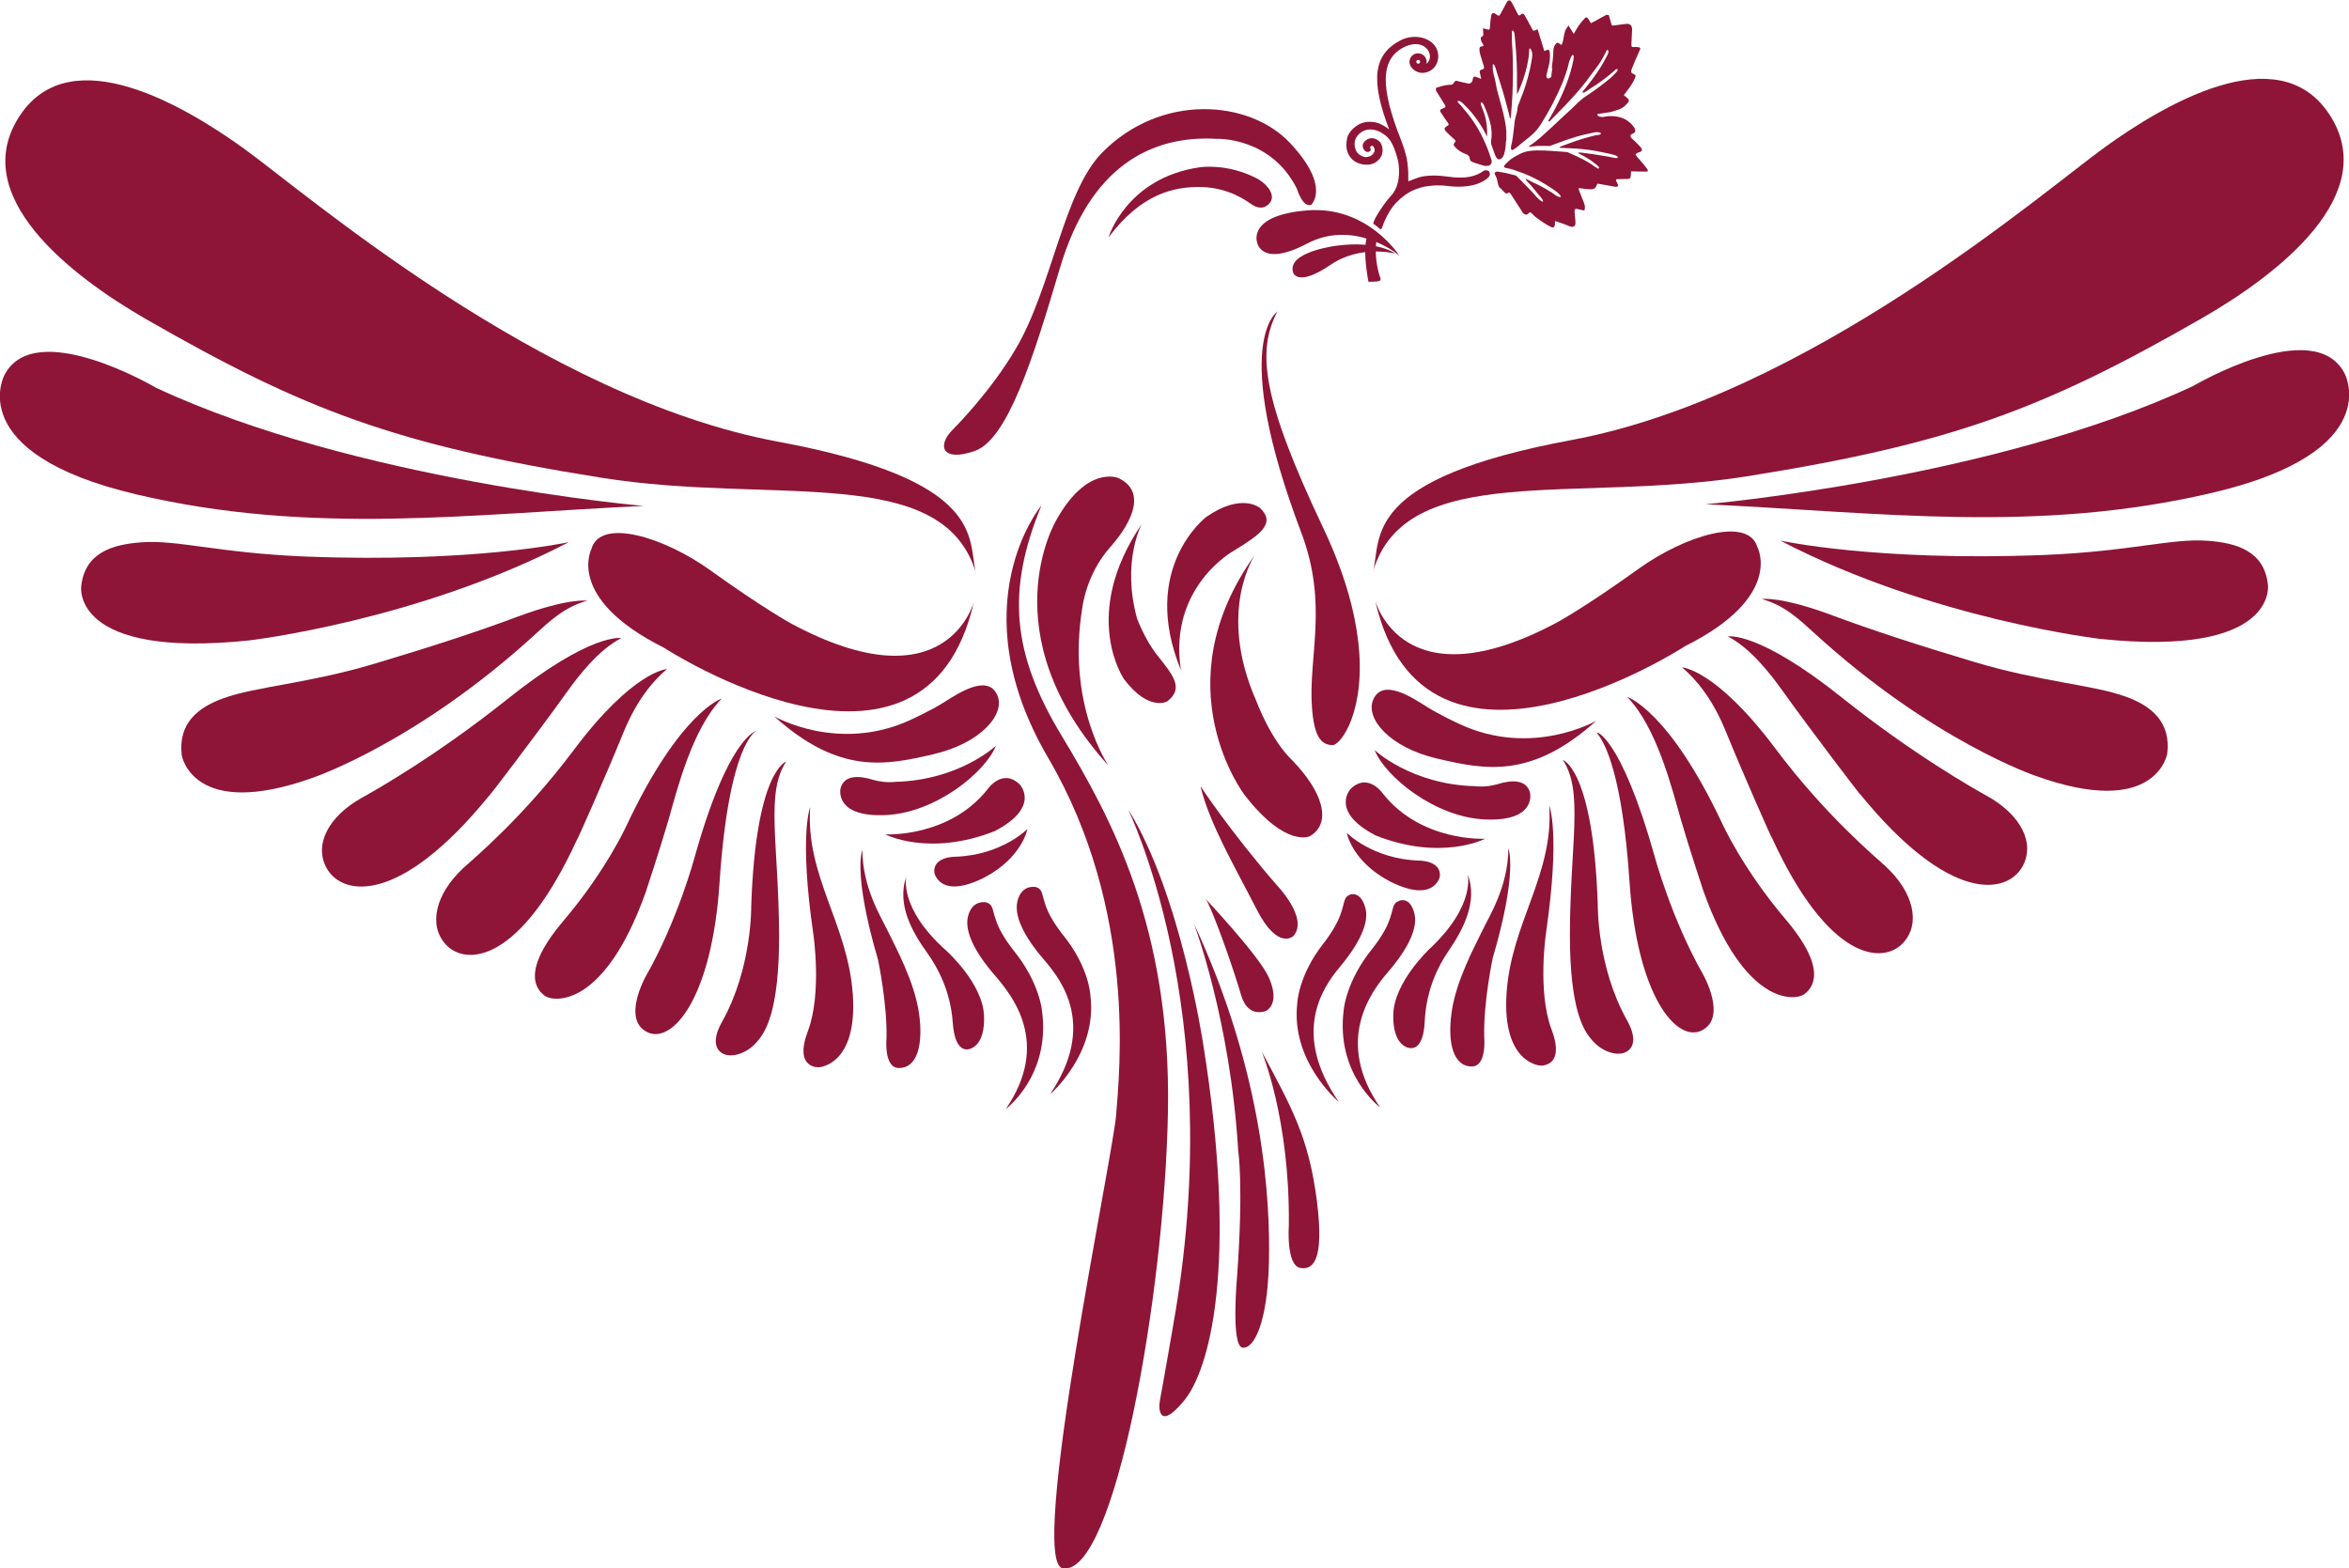 <svg xmlns="http://www.w3.org/2000/svg" id="Layer_2" data-name="Layer 2" viewBox="0 0 182.86 122.11"><defs><style>      .cls-1 {        fill: #8e1537;        stroke-width: 0px;      }    </style></defs><g id="_&#x9152;&#x6807;&#x5185;&#x5BB9;" data-name="&#x9152;&#x6807;&#x5185;&#x5BB9;"><g><path class="cls-1" d="m107.19,18.48s-.33,1.42.27,3.19c0,0,.07.17-.12.22-.2.05-.81.05-.81.05,0,0-.46-2.24-.14-3.42,0,0,.04.02.15-.06.23-.15.54-.13.54-.13,0,0,.14-.03.12.15Z"></path><path class="cls-1" d="m87.04,37.21s-2.43-1.03-4.83,3.32c0,0-5.24,8.78,4.08,19.08,0,0-3.29-4.78-2.03-12.32,0,0,.28-2.56,2.14-4.66,1.94-2.19,2.75-4.45.64-5.42Z"></path><path class="cls-1" d="m101.97,65.1s-1.85.96-5.08-3.2c0,0-6.53-8.51.82-18.73,0,0-3.04,4.39.12,11.48,0,0,1.07,2.92,2.77,4.55,2.32,2.39,3.14,4.83,1.38,5.9Z"></path><path class="cls-1" d="m90.88,54.6s-1.42.85-3.37-1.71c0,0-3.47-4.97,1.37-12.09,0,0-1.58,2.9-.37,7.34,0,0,.58,1.59,1.53,2.81,1.13,1.46,2.22,2.59.84,3.64Z"></path><path class="cls-1" d="m91.93,52.17c-3.26-7.95,1.97-11.92,1.97-11.92,2.79-1.94,4.2-.69,4.2-.69,1.25,1.2-.03,2.08-2.06,3.32,0,0-5.12,2.82-4.11,9.29Z"></path><path class="cls-1" d="m108.94,19.91s-2.47-3.9-7.16-3.53c-4.7.37-3.92,2.49-3.92,2.49,0,0,.31,1.98,3.88.1,3.53-1.86,6.86.61,7.2.94Z"></path><path class="cls-1" d="m108.65,19.76s-1.34-1.06-4.6-.63c0,0-3.93.47-3.38,2.11,0,0,.34,1.13,2.92-.63,2.34-1.59,5.06-.86,5.06-.86Z"></path><path class="cls-1" d="m86.3,18.46s1.41-4.63,7.12-5.44c0,0,2.1-.33,4.42.87,0,0,.97.5,1.15,1.27.14.59-.43.98-.76,1-.36.02-.63-.13-.86-.29-.35-.24-1.72-1.26-3.85-1.31s-4.69.54-7.21,3.9Z"></path><path class="cls-1" d="m81.05,39.38s-6.42,7.73.55,19.63c6.97,11.9,5.52,24.59,5.29,27.76-.23,3.17-6.9,34.87-4.16,35.33,4.02.67,7.94-21.32,8.19-35.59.25-14.28-4.4-22.8-8.27-29.22-3.88-6.41-4.31-11.3-1.59-17.91Z"></path><path class="cls-1" d="m87.86,63.08c-.07-.02,7.67,15.33,3.61,39.27,0,0-.92,5.36-1.17,6.65-.15.79-.02,2.36,1.88.04,1.91-2.31,4.28-10.31,1.48-27.77,0,0-1.74-11.61-5.8-18.2Z"></path><path class="cls-1" d="m92.92,71.85s2.87,7.54,3.47,17.77c0,0,.42,2.62-.08,9.64,0,0-.51,5.53.41,5.66.92.13,1.95-2.02,2.06-6.6.11-4.57-.3-14.55-5.87-26.48Z"></path><path class="cls-1" d="m100.33,95.39s-.23,3.16.91,3.33c.92.14,1.87-.45,1.28-5.17-.63-5-1.98-7.35-4.31-11.7,0,0,2.21,5.22,2.12,13.53Z"></path><path class="cls-1" d="m93.88,70.02s3.89,4.12,4.82,5.93c0,0,1.05,1.97-.11,2.74,0,0-1.44.66-1.98-1.23-.54-1.89-2.16-6.52-2.73-7.44Z"></path><g><path class="cls-1" d="m46.06,42.7s-2.12,3.85,5.61,7.72c0,0,20.35,13.25,24.14-3.56,0,0-2.12,8.21-14.27,1.66,0,0-2.15-1.18-6.23-4.11-3.62-2.6-8.52-4.1-9.26-1.71Z"></path><path class="cls-1" d="m50.1,39.39s-22.46-1.95-37.97-9.21c0,0-9.41-5.55-11.78-.99,0,0-3.33,6.1,10.26,9.3,13.68,3.22,25.98,1.52,39.48.9Z"></path><path class="cls-1" d="m75.98,44.62c-2.59-8.67-15.78-5.28-29.2-7.43-15.96-2.55-23.1-5.27-35.37-12.32C5.49,21.47-2.63,15.2,1.58,8.95c4.01-5.96,12.89-.63,17.37,2.59,4.79,3.44,23.19,19.42,41.58,22.84,16.32,3.03,14.79,7.56,15.44,10.25"></path><path class="cls-1" d="m44.27,42.21s-7.41,1.63-20.46,1.12c-6.76-.27-9.94-1.31-12.77-1.11-2.3.16-4.47.82-4.72,3.47,0,0-.74,5.61,13.07,4.17,0,0,13.11-1.52,24.87-7.64Z"></path><path class="cls-1" d="m45.71,46.77s-1.43-.25-5.52,1.28c-3.02,1.13-6.74,2.34-11.06,3.63-5.19,1.55-9.2,1.76-11.76,2.69-1.99.72-3.52,1.97-3.22,4.44,0,0,.84,5.11,10.23,1.73,0,0,8.07-2.72,17.3-11.17,1.11-1.01,2.27-2.12,4.03-2.6Z"></path><path class="cls-1" d="m48.35,49.68s-2.34-.45-8.85,4.75c-5.54,4.42-10.25,7.08-11.31,7.67-2.67,1.48-3.78,3.72-2.74,5.53,1.22,2.11,5.63,2.9,12.61-5.66-.24.38,3.81-4.93,6.05-8.06.98-1.38,2.53-3.34,4.24-4.22Z"></path><path class="cls-1" d="m51.92,52.09s-2.63.13-7.26,6.31c-3.93,5.24-7.74,8.4-8.6,9.19-2.17,2.02-2.73,4.45-1.36,5.94,1.59,1.73,5.83,1.42,10.23-8.19-.13.4,2.27-5.03,3.59-8.28.99-2.44,2.24-3.99,3.4-4.97Z"></path><path class="cls-1" d="m56.17,54.39s-3.22,1.01-7.39,9.87c0,0-1.58,3.5-4.91,7.42-3.31,3.9-2.15,5.36-1.44,5.86.7.49,4.61.92,7.82-8.03,0,0,1.12-3.37,1.79-5.68.67-2.35,1.85-7.08,4.14-9.44Z"></path><path class="cls-1" d="m58.87,56.91s-2.18.45-4.81,9.88c0,0-1.32,4.89-3.77,9.19,0,0-1.93,3.38.1,4.38,1.94.95,5.02-2.6,5.62-11.6.73-10.95,2.86-11.85,2.86-11.85Z"></path><path class="cls-1" d="m61.21,59.29s-2.38.69-2.73,11.28c0,0,.07,4.81-2.27,8.98-.96,1.7-.33,2.42.34,2.58.68.15,1.68-.18,2.43-1.08.55-.66,1.68-2.19,1.67-8.23-.03-7.15-1.08-11.08.56-13.54Z"></path><path class="cls-1" d="m63.07,62.84s-.88,2.11.24,9.85c0,0,.7,4.62-.42,7.59s.87,2.81.87,2.81c0,0,2.99-.14,2.63-5.63s-3.7-9.25-3.32-14.63Z"></path><path class="cls-1" d="m67.13,66.18s-.77,1.77,1.22,8.54c0,0,.73,3.45.66,6.13,0,0-.22,2.28.95,2.3,1.44.02,1.93-1.8,1.58-4.27-.36-2.47-1.8-5.08-2.37-6.28-.55-1.15-2.02-3.43-2.04-6.42Z"></path><path class="cls-1" d="m60.27,55.77s4.98,2.89,10.63.27c0,0,1.61-.74,2.58-1.36,1.17-.74,3.41-2.22,4.15-.57.67,1.47-1.26,3.75-4.97,4.61-3.66.85-7.3,1.64-12.39-2.95Z"></path><path class="cls-1" d="m65.43,61.4s-.51,2.22,3.47,2.06c3.92-.15,7.8-3.33,8.63-5.4,0,0-2.84,2.68-7.82,2.81,0,0-.75.12-1.72-.15-1.17-.37-2.3-.37-2.56.67Z"></path><path class="cls-1" d="m68.92,64.96s4.93.28,7.94-3.49c0,0,1.14-1.7,2.51-.41,0,0,1.71,1.75-1.94,3.65-5.13,2.02-8.51.25-8.51.25Z"></path><path class="cls-1" d="m79.98,64.54s-1.98,2.03-5.59,2.16c0,0-1.76-.03-1.66,1.22,0,0,.38,2.17,3.9.4,2.96-1.56,3.35-3.78,3.35-3.78Z"></path><path class="cls-1" d="m70.56,68.22s-.66,2.44,3.11,5.8c0,0,2.81,2.51,2.93,5.02.12,2.5-1.17,2.66-1.28,2.66s-.99.15-1.15-2.07c-.18-2.49-1.17-4.29-1.98-5.43-1.11-1.54-2.44-3.78-1.62-5.98Z"></path><path class="cls-1" d="m76.8,70.26s-1.11-.28-1.45,1.1c-.33,1.39.95,3.26,2.07,4.55,1.38,1.6,4.4,5.29.88,10.43,0,0,3.49-2.58,2.82-7.63,0,0-.18-2.18-2.18-4.67,0,0-.93-1.12-1.33-2.17s-.24-1.4-.81-1.61Z"></path><path class="cls-1" d="m80.65,69.07s-1.11-.28-1.45,1.1c-.33,1.39.95,3.26,2.07,4.55,1.38,1.6,4.09,5.13.47,10.48,0,0,3.72-3.18,3.14-7.72,0,0-.09-2.15-2.09-4.64,0,0-.93-1.12-1.33-2.17-.4-1.06-.24-1.4-.81-1.61Z"></path></g><g><path class="cls-1" d="m136.8,42.58s2.12,3.85-5.61,7.72c0,0-20.35,13.25-24.14-3.56,0,0,2.12,8.21,14.27,1.66,0,0,2.15-1.18,6.23-4.11,3.62-2.6,8.52-4.1,9.25-1.71Z"></path><path class="cls-1" d="m132.76,39.26s22.46-1.95,37.97-9.21c0,0,9.41-5.55,11.78-.99,0,0,3.33,6.1-10.26,9.3-13.68,3.22-25.98,1.52-39.48.9Z"></path><path class="cls-1" d="m106.88,44.5c2.59-8.67,15.78-5.28,29.2-7.43,15.96-2.55,23.1-5.27,35.37-12.32,5.91-3.4,14.04-9.67,9.83-15.92-4.01-5.96-12.89-.63-17.37,2.59-4.79,3.44-23.19,19.42-41.58,22.84-16.32,3.03-14.79,7.56-15.44,10.25"></path><path class="cls-1" d="m138.6,42.09s7.41,1.63,20.46,1.12c6.76-.27,9.94-1.31,12.77-1.11,2.3.16,4.47.82,4.72,3.47,0,0,.74,5.61-13.07,4.17,0,0-13.11-1.52-24.87-7.64Z"></path><path class="cls-1" d="m137.15,46.64s1.43-.25,5.52,1.28c3.02,1.13,6.74,2.34,11.06,3.63,5.19,1.55,9.2,1.76,11.76,2.69,1.99.72,3.52,1.97,3.22,4.44,0,0-.84,5.11-10.23,1.73,0,0-8.07-2.72-17.3-11.17-1.11-1.01-2.27-2.12-4.03-2.6Z"></path><path class="cls-1" d="m134.52,49.55s2.34-.45,8.85,4.75c5.54,4.42,10.25,7.08,11.31,7.67,2.67,1.48,3.78,3.72,2.74,5.53-1.22,2.11-5.63,2.89-12.61-5.66.24.38-3.81-4.93-6.05-8.06-.98-1.38-2.53-3.34-4.24-4.22Z"></path><path class="cls-1" d="m130.94,51.96s2.63.13,7.26,6.31c3.93,5.24,7.74,8.4,8.6,9.19,2.17,2.02,2.73,4.45,1.36,5.94-1.59,1.73-5.83,1.42-10.23-8.19.13.4-2.27-5.03-3.59-8.28-.99-2.44-2.24-3.99-3.4-4.97Z"></path><path class="cls-1" d="m126.69,54.27s3.22,1.01,7.39,9.87c0,0,1.58,3.5,4.91,7.42,3.31,3.9,2.15,5.36,1.44,5.86-.7.49-4.61.92-7.82-8.03,0,0-1.12-3.37-1.79-5.68-.67-2.35-1.85-7.08-4.14-9.44Z"></path><path class="cls-1" d="m128.8,66.66s1.32,4.89,3.77,9.19c0,0,1.93,3.38-.1,4.38-1.94.95-5.02-2.6-5.62-11.6-.55-8.21-1.88-10.77-2.52-11.54-.21-.25,1.83.14,4.47,9.57Z"></path><path class="cls-1" d="m121.65,59.16s2.38.69,2.73,11.28c0,0-.07,4.81,2.27,8.98.96,1.7.33,2.42-.34,2.58-.68.15-1.68-.18-2.43-1.08-.55-.66-1.68-2.19-1.67-8.23.03-7.15,1.08-11.08-.56-13.54Z"></path><path class="cls-1" d="m120.6,62.71s.88,2.11-.24,9.85c0,0-.7,4.62.42,7.59,1.12,2.97-.87,2.81-.87,2.81,0,0-2.99-.14-2.63-5.63.36-5.49,3.7-9.25,3.32-14.63Z"></path><path class="cls-1" d="m117.42,66.06s.77,1.77-1.22,8.54c0,0-.73,3.45-.66,6.13,0,0,.22,2.28-.95,2.3-1.44.02-1.94-1.8-1.58-4.27.36-2.47,1.8-5.08,2.37-6.28.55-1.15,2.02-3.43,2.04-6.42Z"></path><path class="cls-1" d="m124.27,56.11s-4.98,2.89-10.63.27c0,0-1.61-.74-2.58-1.36-1.17-.74-3.41-2.22-4.15-.57-.67,1.47,1.26,3.75,4.97,4.61,3.66.85,7.3,1.64,12.39-2.95Z"></path><path class="cls-1" d="m119.11,61.74s.51,2.22-3.47,2.06c-3.92-.15-7.8-3.33-8.63-5.4,0,0,2.84,2.68,7.82,2.81,0,0,.75.12,1.72-.15,1.17-.37,2.3-.37,2.56.67Z"></path><path class="cls-1" d="m115.61,65.3s-4.93.28-7.94-3.49c0,0-1.14-1.7-2.51-.41,0,0-1.71,1.75,1.94,3.65,5.13,2.02,8.51.25,8.51.25Z"></path><path class="cls-1" d="m104.84,64.84s1.98,2.03,5.59,2.16c0,0,1.76-.03,1.66,1.22,0,0-.38,2.17-3.9.4-2.96-1.56-3.35-3.78-3.35-3.78Z"></path><path class="cls-1" d="m114.24,68.02s.72,2.42-2.97,5.87c0,0-2.75,2.58-2.81,5.09-.06,2.5,1.23,2.63,1.35,2.62.12,0,1,.12,1.1-2.09.12-2.49,1.06-4.32,1.85-5.47,1.07-1.57,2.35-3.83,1.47-6.02Z"></path><path class="cls-1" d="m108.93,70.13s.84-.38,1.18,1.01c.33,1.39-.95,3.26-2.07,4.55-1.38,1.6-4.14,5.38-.61,10.52,0,0-3.49-2.58-2.82-7.63,0,0,.18-2.18,2.18-4.67,0,0,.93-1.12,1.33-2.17.4-1.06.24-1.4.81-1.61Z"></path><path class="cls-1" d="m105.13,69.64s.82-.29,1.17,1.09c.35,1.38-.92,3.27-2.02,4.58-1.36,1.62-3.74,5.17-.06,10.48,0,0-3.76-3.14-3.23-7.68,0,0,.06-2.15,2.04-4.66,0,0,.91-1.13,1.3-2.19.39-1.06.23-1.4.79-1.62Z"></path></g><path class="cls-1" d="m93.45,61.21s2.24,3.42,5.94,7.7c0,0,2.52,2.59,1.29,3.97,0,0-1.21,1.16-2.87-2.11-1.67-3.27-3.64-6.6-4.36-9.56Z"></path></g><path class="cls-1" d="m99.45,24.25s-3.77,2.38,1.85,17.22c2.12,5.61.54,9.63.83,13.61.17,2.22.67,2.91,1.6,2.93.65.01,2.65-2.69,1.99-8.17-.29-2.38-1.08-5.29-2.71-8.73-4.8-10.13-5.18-13.78-3.57-16.86Z"></path><path class="cls-1" d="m120.85,5.24c-.03.27-.07.45-.09.73,0,.06-.23.17-.29.14-.05-.03-.1-.14-.09-.2.04-.26.12-.52.18-.77.09-.38.13-.7.08-1.07-.03-.21-.1-.23-.27-.16-.04.02-.08.04-.15.07-.18-.57-.35-1.13-.52-1.69-.07.02-.11.02-.13.04-.22.1-.21.1-.33-.13-.18-.35-.37-.69-.56-1.02-.07-.13-.16-.15-.27-.06-.15.13-.19.11-.29-.09-.14-.27-.27-.55-.42-.81-.15-.27-.3-.25-.44.02-.15.3-.32.59-.48.89-.06.12-.14.11-.24.03-.33-.26-.43-.16-.48.2-.04.27-.06.54-.08.81,0,.11-.04.16-.15.13-.12-.03-.24-.06-.39-.1.01.18.03.33.03.48,0,.05-.03.14-.05.15-.2.03-.15.19-.12.32.02.1.08.2.14.28.08.12.04.18-.07.18-.19,0-.21.13-.2.28,0,.12.03.24.06.35.09.3.18.59.27.89.04.14.05.24-.11.27-.22.05-.23.15-.16.4.03.1.05.21.08.34-.14-.05-.26-.09-.37-.14-.13-.06-.24-.06-.28.11-.02.1-.03.21-.09.28-.06.07-.17.13-.25.12-.32-.06-.64-.15-.95-.22-.05-.01-.12.04-.15.09-.06.1-.1.2-.22.21-.18.02-.36.02-.54.06-.23.05-.45.12-.67.19,0,.07,0,.14-.01.21.25.39.5.79.74,1.19.01.02,0,.1-.02.11-.09.05-.18.1-.28.14-.14.04-.14.14-.06.26.18.27.35.54.54.79.09.12.11.19-.02.25-.03.01-.05.04-.07.05-.18.1-.21.22-.05.39.19.2.39.39.6.57.18.15.19.18.05.34-.07.08-.06.16.02.26.24.28.52.46.84.58.18.07.33.13.35.39,0,.16.16.22.27.27.31.11.55.18.87.27.06.02.12.01.18,0,.04,0,.09,0,.13-.01.08-.02.16-.07.2-.14.07-.11.07-.23.02-.35-.06-.15-.1-.3-.15-.45-.18-.52-.4-1.02-.65-1.51-.28-.54-.61-1.06-.99-1.54-.18-.23-.37-.45-.56-.68-.08-.1-.21-.18-.27-.3,0,0,0-.02,0-.03,0-.02.01-.03.03-.04.02,0,.03,0,.05,0,.19,0,.38.24.51.37.18.17.35.36.51.55.47.56.87,1.19,1.19,1.85.03-.71-.05-1.41-.32-2.07-.05-.12-.1-.24-.14-.36-.01-.04-.02-.08-.03-.12,0-.02,0-.05,0-.07,0-.02.02-.05.04-.05.03,0,.06.02.08.04.13.14.17.29.24.46.05.12.11.25.15.38.11.3.21.6.27.92.06.3.08.62.06.92-.01.14-.05.29-.04.43.01.14.07.28.12.41.05.13.1.26.14.39.09.27.24.68.57.41.18-.15.21-.4.26-.62.07-.27.04-.56.1-.83.01-.06,0-.21,0-.27.03-.51-.05-.85-.14-1.35-.15-.76-.37-1.44-.57-2.2-.08-.32-.12-.69-.21-1.01-.09-.29-.17-.69-.13-1,0-.01,0-.03.04-.04.04,0,.07.05.09.09.1.19.14.42.21.63.07.23.15.45.22.68.13.42.26.84.38,1.27.09.31.17.62.25.94.03.14.07.27.1.41,0,.04.03.21.08.2.05,0,.06-.51.07-.57.02-.22.04-.44.05-.66.03-.43.05-.87.06-1.3.02-.75.02-1.5,0-2.25,0-.32-.03-.64-.05-.96-.02-.26-.02-.53,0-.79l-.02.3s0-.03,0-.05c0-.14.02-.27,0-.4,0-.03-.01-.07,0-.1,0-.03.04-.06.07-.06.03,0,.05.02.06.05.11.17.1.45.12.65.03.27.05.55.07.82.06.8.09,1.6.08,2.4,0,.18,0,.36,0,.54,0,.09,0,.18,0,.27,0,.07.02.21-.01.28.28-.58.51-1.19.68-1.81.09-.32.16-.64.21-.96.03-.16.05-.33.06-.49,0-.08.01-.16.01-.24,0-.07.04-.18.11-.08.09.12.15.37.13.51-.02.19-.04.38-.08.56-.06.37-.15.74-.25,1.11-.16.6-.36,1.2-.6,1.78-.05.14-.1.27-.16.41-.05.12-.06.25-.07.38-.04.29-.16.56-.2.84-.08.57-.11,1.12-.22,1.69-.03.12-.13.43-.05.55.05.08.16.02.22-.03.25-.15.45-.36.68-.54.3-.24.6-.46.87-.73.26-.26.37-.42.57-.73.3-.48.58-.97.84-1.46.31-.6.6-1.21.85-1.83.12-.32.23-.64.33-.96.04-.16.09-.32.12-.48.02-.09.19-.57.29-.6.04-.01.07.03.08.06.01.04.01.08.01.13,0,.11-.04.24-.06.35-.02.12-.05.24-.08.36-.06.25-.13.49-.21.73-.23.73-.54,1.44-.88,2.12-.14.28-.28.56-.44.83-.08.14-.16.28-.24.42-.02.04-.14.22.01.17.07-.02.18-.16.23-.22.17-.16.33-.34.49-.5.33-.32.61-.63.92-.96.59-.63,1.13-1.28,1.64-1.99.24-.34.53-.67.74-1.03.1-.17.2-.34.29-.52.03-.07.07-.13.1-.2.02-.04.03-.1.08-.13.12-.05.12.16.1.23-.05.13-.13.27-.2.4-.11.22-.23.43-.36.64-.06.1-.12.19-.18.28-.34.52-.71,1.01-1.1,1.49-.04.05-.25.23-.13.27.06.02.15-.04.2-.07.14-.07.26-.17.39-.26.34-.21.67-.43.98-.67.18-.13.36-.27.53-.41.09-.07.18-.15.27-.23.07-.06.15-.16.25-.19.02,0,.04,0,.05,0,.02,0,.03.03.03.06,0,.05-.04.1-.07.14-.14.15-.35.38-.51.51-.61.51-1.2.94-1.86,1.38-.59.38-.81.71-1.43,1.26-.4.36-.83.77-1.22,1.14-.31.29-.63.58-.95.86-.15.13-.3.25-.46.37-.13.1-.3.19-.42.31.04.04.13.01.18,0,.07,0,.14-.01.21-.02.14,0,.15-.03.29-.03.15,0,.31,0,.46,0,.09,0,.17,0,.26,0,.07,0,.2.02.26,0,.11-.05.22-.09.34-.13.54-.21,1.09-.4,1.65-.57.33-.1.66-.19,1-.25.29-.06.63-.19.92-.07.02,0,.05.03.05.05,0,.02-.02.04-.04.06-.09.07-.2.05-.31.07-.1.02-.21.04-.31.07-.23.06-.46.12-.69.19-.38.12-.75.24-1.13.38-.19.07-.37.14-.56.21-.07.02-.31.12-.1.14.07,0,.14,0,.22.01.15,0,.29.02.44.02.68.02,1.35.09,2.02.2.33.06.66.13.99.2.12.03.25.06.37.09.13.03.29.07.39.16.01.01.03.03.03.05,0,.02-.01.03-.03.04-.04.03-.08.04-.13.03-.21-.03-.42-.09-.62-.12-.39-.07-.79-.13-1.18-.19-.2-.03-.4-.06-.6-.08-.07,0-.53-.09-.52-.02,0,.06.32.19.37.22.14.08.28.17.41.25.08.05.17.1.24.15.06.04.1.09.16.13.15.1.3.21.42.36,0,.01.02.02.02.04,0,.02-.01.03-.02.04-.02.02-.04.04-.06.04-.02,0-.03,0-.05-.02-.18-.1-.34-.23-.51-.34-.35-.23-.72-.42-1.1-.6-.25-.11-.5-.21-.74-.33-.26-.02-.52-.04-.78-.06-.54-.04-1.09-.08-1.63-.07-.49.02-.87.06-1.31.29-.36.19-.66.34-.92.61-.05.06-.33.28-.29.38.03.08.21.09.28.11.19.04.2.04.25.06.26.06.36.12.61.2.57.19,1.11.44,1.64.73.32.18.63.37.93.57.14.1.29.19.42.3.1.08.22.19.28.3.01.02.02.05,0,.07-.01.01-.03.01-.05.01-.25-.02-.43-.21-.64-.35-.32-.2-.64-.39-.98-.56-.17-.09-.34-.17-.51-.24-.17-.08-.33-.19-.5-.26-.01,0-.03,0-.04,0,0,0,0,.02,0,.03.08.16.25.29.37.43.11.13.22.26.33.39.12.14.23.28.35.43.11.13.26.26.3.46,0,.02-.02.03-.04.03-.02,0-.03,0-.05-.02-.32-.18-.55-.52-.8-.78-.24-.25-.49-.5-.73-.75-.15-.16-.31-.31-.46-.46-.05-.05-.2-.06-.27-.08-.09-.03-.19-.05-.29-.08-.19-.05-.39-.09-.58-.12-.1-.02-.21-.04-.31-.05-.06,0-.15,0-.2.06-.1.11,0,.17.04.27.03.08.07.16.1.24.03.07.02.14.04.21.05.17.08.41.19.48.17.12.27.29.42.41.05.04.15.05.18.01.14-.12.21.01.28.12.22.33.43.66.64.99.06.1.13.19.19.3.14.26.37.35.53.15.1-.12.19-.05.25.02.26.3.59.49.9.71.19.13.39.24.59.34.17.09.29.01.3-.18,0-.08,0-.16.01-.28.23.08.45.14.67.22.04.01.08.03.12.05l.18.07c.08.03.16.07.24.09.28.07.41-.07.38-.37-.03-.29-.05-.58-.07-.87,0-.12.08-.16.22-.13.18.05.36.08.54.12.12-.27,0-.54-.1-.79-.1-.27-.22-.54-.32-.81-.02-.04,0-.1,0-.15.25.03.49.08.74.09.22.01.45.04.58-.17.05-.07.07-.16.12-.26.01,0,.06,0,.1.01.45.08.9.16,1.35.24.06,0,.12-.03.16-.07.02-.02,0-.1-.03-.15-.03-.08-.07-.16-.11-.23-.06-.13,0-.15.1-.15.27,0,.53-.02.8-.02.17,0,.22-.1.23-.25,0-.11.01-.22.02-.34.38,0,.76.03,1.13.02.21,0,.23-.05.1-.24-.21-.29-.45-.55-.68-.82,0,0-.02-.01-.03-.02-.06-.09-.12-.18-.18-.27.09-.05.17-.13.27-.15.27-.07.31-.2.11-.43-.22-.25-.46-.46-.69-.69-.11-.1-.09-.26.03-.3.31-.11.35-.3.13-.59-.38-.5-.85-.72-1.42-.79-.32-.04-.6-.03-.9.04-.11.02-.23,0-.35-.03-.05-.01-.18-.11-.14-.17.02-.04.09-.03.13-.04.09-.01.18-.03.27-.04.18-.03.35-.06.53-.08.02,0,.11-.02.12-.02.39-.14.76-.18,1.08-.47.1-.09.2-.19.28-.3.06-.09.05-.21-.06-.3-.09-.08-.19-.15-.29-.24.35-.49.75-.93.93-1.52-.08-.06-.13-.12-.19-.14-.24-.07-.17-.25-.13-.37.15-.4.33-.79.5-1.19.05-.11.1-.22.15-.33.05-.1,0-.17-.1-.18-.11-.02-.21-.03-.32-.02-.23.02-.26-.01-.25-.25.02-.36.03-.72.05-1.07.02-.34-.15-.52-.48-.48-.33.04-.66.08-.99.13-.13.02-.13-.09-.15-.16-.07-.22-.13-.43-.19-.65-.06,0-.12-.02-.18-.03-.4.22-.79.43-1.21.66-.05-.09-.13-.2-.19-.31-.06-.13-.18-.19-.27-.1-.18.19-.34.38-.49.59-.14.2-.25.42-.39.65-.14-.23-.27-.42-.41-.66-.1.16-.21.29-.26.43-.11.3-.11.62-.21.93-.06.19-.09.18-.25.04-.05-.04-.18-.07-.21-.03-.15.15-.24.34-.25.58,0,.23-.01.46-.04.68,0,0-.07.59-.09.76Z"></path><path class="cls-1" d="m102.06,15.96s1.58-1.39-1.62-4.81c-3.2-3.42-10.1-3.9-14.66.75-3.01,3.08-3.89,10.5-6.72,15.28-1.97,3.34-4.71,6.09-4.93,6.31-1.16,1.17-.85,2.51,1.73,1.63,2.57-.88,4.55-7.16,6.65-14.25,2.34-7.89,7.07-10.36,12.22-10.06,0,0,4.23-.17,6.24,3.91,0,0,.42,1.44,1.09,1.23Z"></path><path class="cls-1" d="m109.71,14.11c-.12.05-.08-.22-.08-.34.01-.88-.15-1.58-.15-1.58-.1-.4-.25-.87-.4-1.25-1.62-4.08-1.71-6.43.37-7.34.71-.31,1.49-.19,1.79.45.09.19.16.63-.19.91h-.02s.03-.09.03-.14c0-.37-.3-.67-.67-.67s-.67.3-.67.67c0,.16.06.31.16.43,0,0,.05.06.06.07.26.29.75.5,1.32.23.59-.28.93-1.09.53-1.84-.42-.79-1.71-1.1-2.72-.59-2.21,1.11-2.37,3.19-.93,6.96-.25-.2-.44-.31-.69-.43-.47-.22-1.11-.21-1.51-.04-.35.15-.92.57-1.06,1.1-.1.41-.1.85.04,1.18.38.95,1.4.93,1.4.93.56.04.94-.25,1.15-.56.24-.36.19-.9-.04-1.19-.18-.22-.52-.39-.88-.27-.26.09-.41.3-.45.43-.07.23.08.43.1.46,0,0,.18.23.4.11.08-.05.14-.14.09-.23-.02-.04-.04-.09-.02-.14.04-.09.18-.12.26,0,.06.09.12.29.05.41-.09.18-.28.37-.64.39-.24.01-.66-.2-.79-.53-.22-.55-.08-1.07.42-1.41.72-.48,1.52.01,1.53.02.51.31.93.57,1.34,2.24,0,0,.35,1.67-.51,2.64-.14.15-.28.32-.42.5-.31.42-.81,1.11-.98,1.6,0,.03-.04.09-.02.12.01.02.04.04.06.05,0,0,.32.24.43.34,0,0,.03.04.07.04.1,0,.13-.14.15-.21.13-.39.36-.85.57-1.2.3-.49.69-.88,1.15-1.22.26-.19.53-.35.83-.46.17-.07.32-.11.49-.16.14-.04.31-.07.31-.07.44-.08,1.03-.13,1.72-.04,1.68.21,2.75-.21,3.22-.72.09-.1.09-.29.02-.4-.07-.11-.33-.14-.44-.06-.52.39-1.31.67-2.8.45-1.49-.22-2.24.06-2.29.08,0,0-.49.17-.72.27Zm.69-9.45c.08,0,.15.07.15.15s-.07.15-.15.15-.15-.07-.15-.15.07-.15.15-.15Z"></path></g></svg>